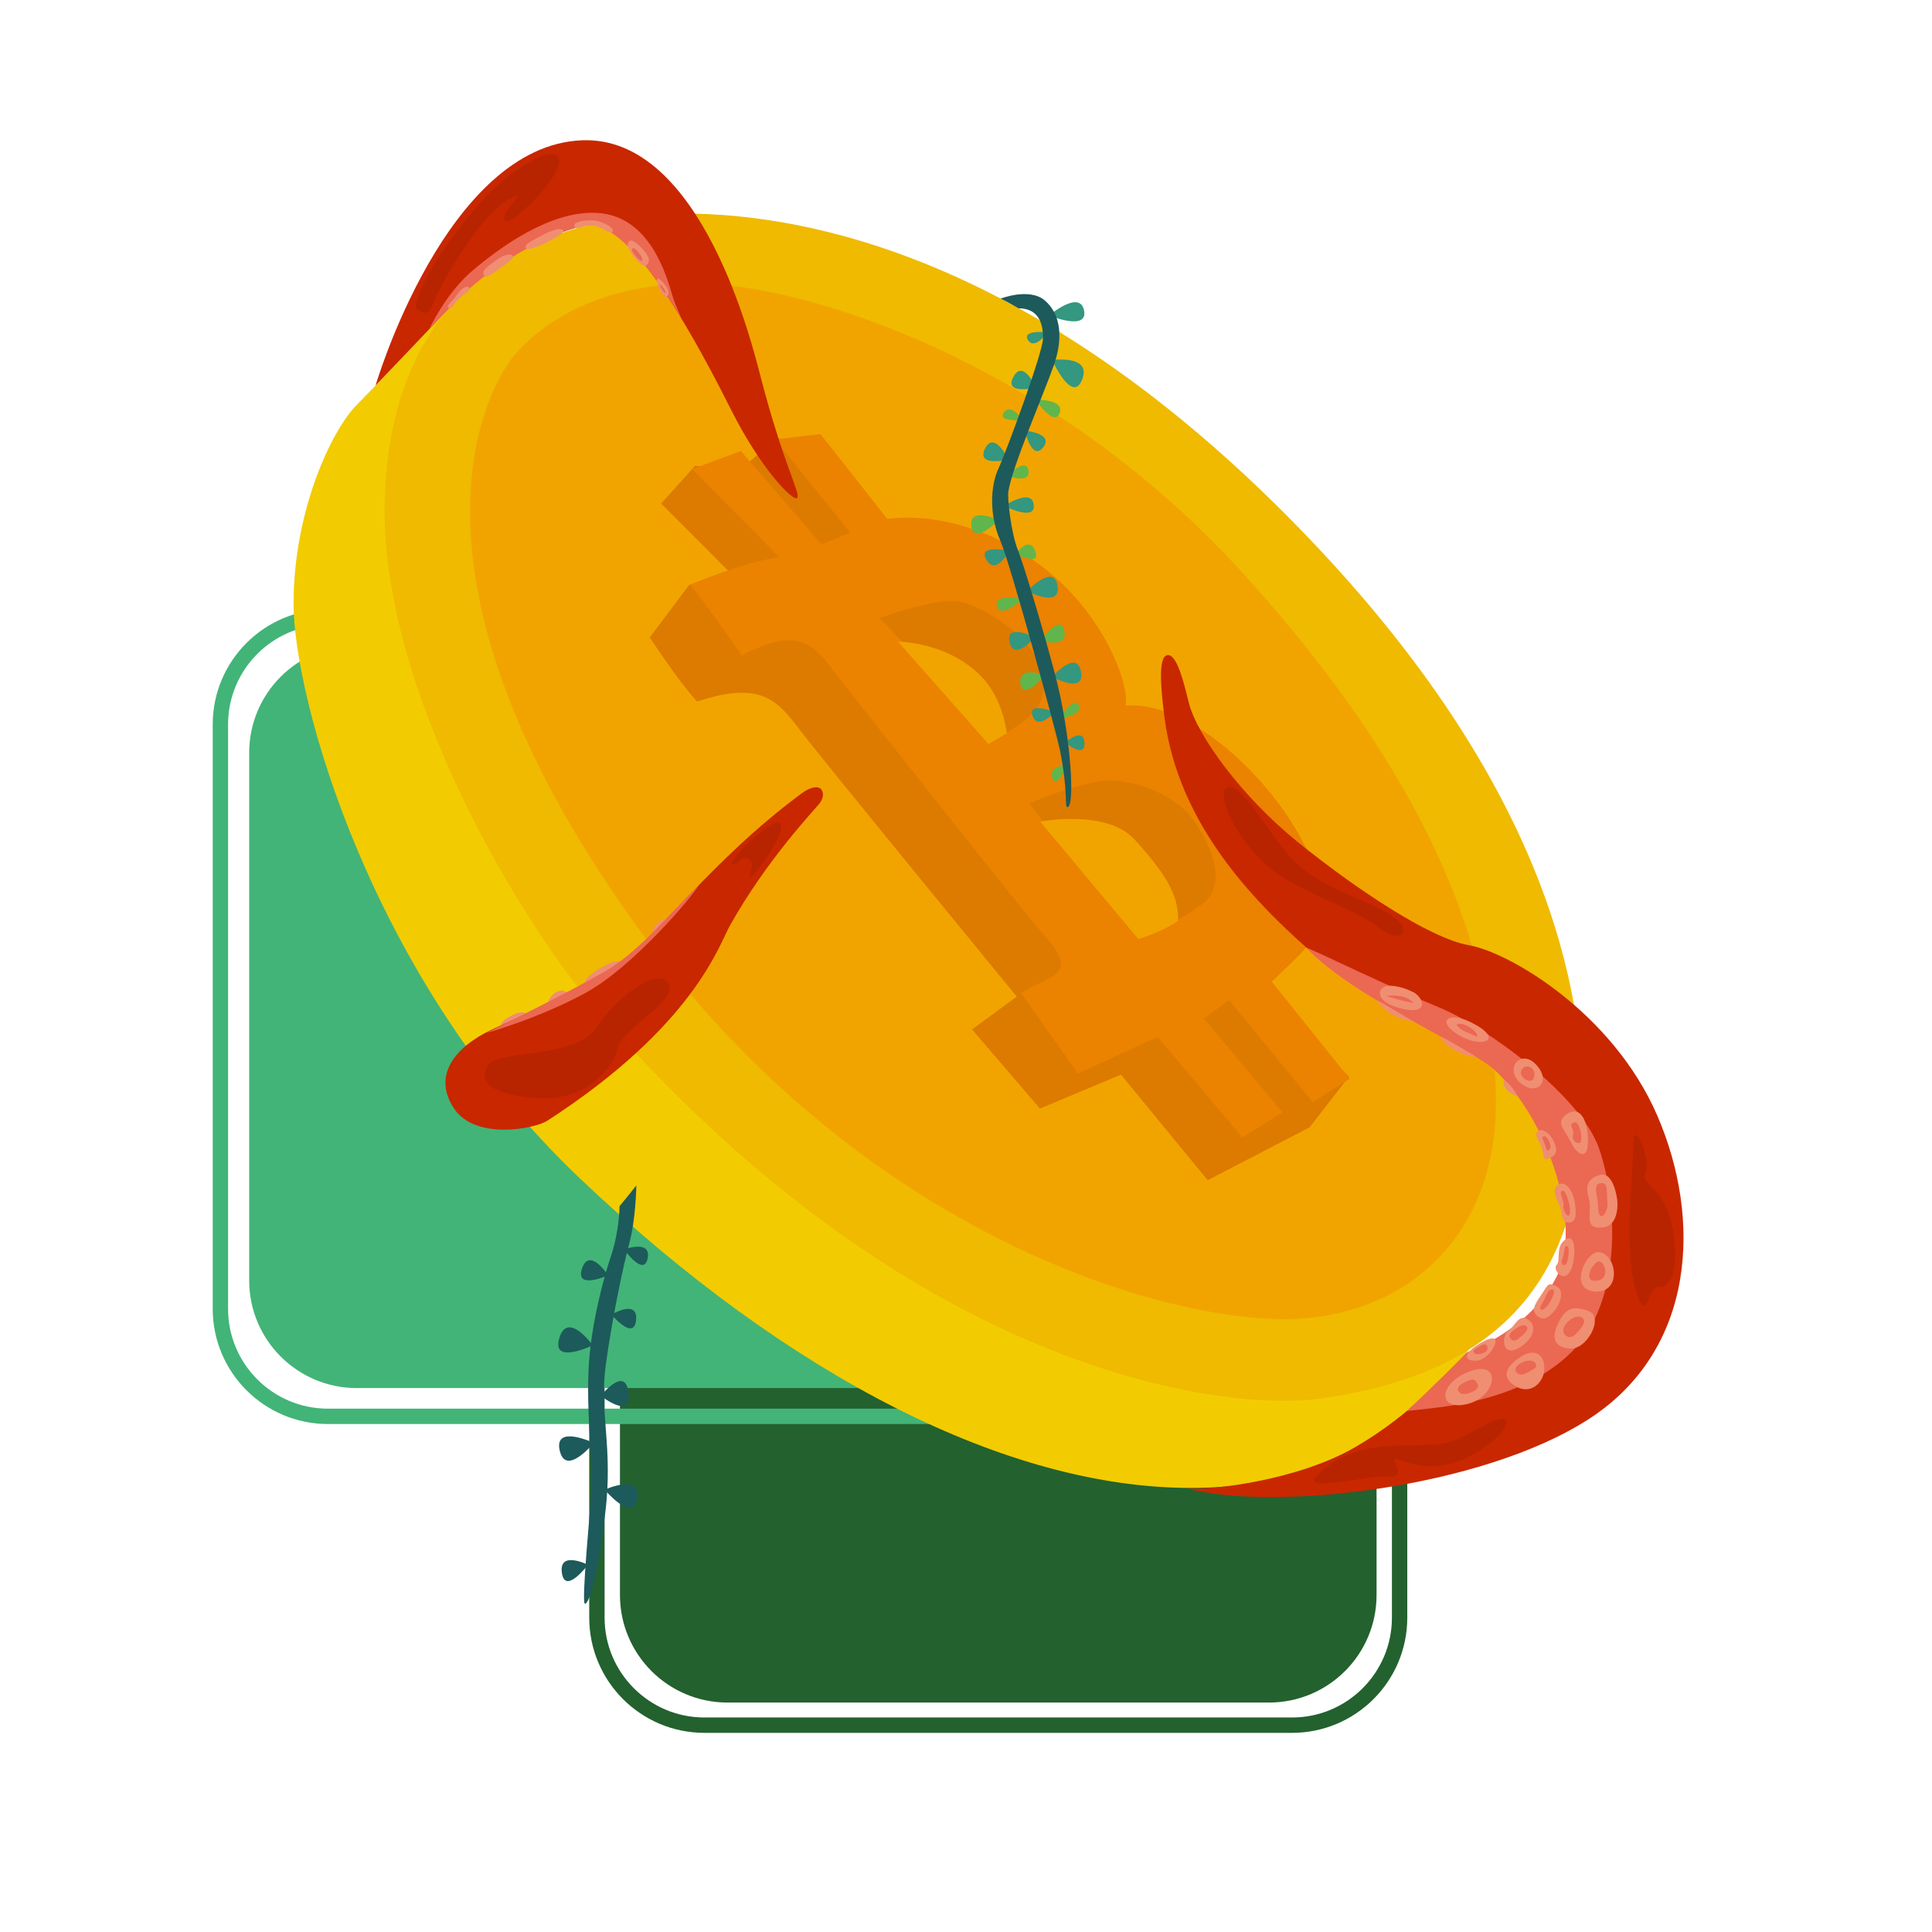 <svg xmlns="http://www.w3.org/2000/svg" xmlns:xlink="http://www.w3.org/1999/xlink" preserveAspectRatio="xMidYMid meet" width="4000" height="4000" viewBox="0 0 4000 4000" style="width:100%;height:100%"><defs><animate attributeType="XML" attributeName="opacity" dur="0s" from="0" to="1" xlink:href="#time_group"/></defs><g id="_R_G"><g id="_R_G_L_6_G_N_6_T_0" transform=" translate(2097.761, 1604.097) scale(1.59, 1.59) translate(0, 0)"><g id="_R_G_L_6_G" transform=" translate(396.113, 135.581) translate(0, 0)"><path id="_R_G_L_6_G_D_0_P_0" fill="#23612f" fill-opacity="1" fill-rule="nonzero" d=" M77 245.23 C77,245.23 77,932.5 77,932.5 C77,1009.77 14.27,1072.5 -63,1072.5 C-63,1072.5 -768.19,1072.5 -768.19,1072.5 C-845.45,1072.5 -908.19,1009.77 -908.19,932.5 C-908.19,932.5 -908.19,245.23 -908.19,245.23 C-908.19,167.96 -845.45,105.23 -768.19,105.23 C-768.19,105.23 -63,105.23 -63,105.23 C14.27,105.23 77,167.96 77,245.23z "/><path id="_R_G_L_6_G_D_1_P_0" stroke="#23612f" stroke-linecap="round" stroke-linejoin="round" fill="none" stroke-width="20" stroke-opacity="1" d=" M107.01 215.77 C107.01,215.77 107.01,961.96 107.01,961.96 C107.01,1039.23 44.27,1101.96 -32.99,1101.96 C-32.99,1101.96 -798.19,1101.96 -798.19,1101.96 C-875.46,1101.96 -938.19,1039.23 -938.19,961.96 C-938.19,961.96 -938.19,215.77 -938.19,215.77 C-938.19,138.5 -875.46,75.77 -798.19,75.77 C-798.19,75.77 -32.99,75.77 -32.99,75.77 C44.27,75.77 107.01,138.5 107.01,215.77z "/><path id="_R_G_L_6_G_D_2_P_0" fill="#42b477" fill-opacity="1" fill-rule="nonzero" d=" M-405.78 -164.28 C-405.78,-164.28 -405.78,523 -405.78,523 C-405.78,600.26 -468.52,663 -545.78,663 C-545.78,663 -1250.97,663 -1250.97,663 C-1328.24,663 -1390.97,600.26 -1390.97,523 C-1390.97,523 -1390.97,-164.28 -1390.97,-164.28 C-1390.97,-241.55 -1328.24,-304.28 -1250.97,-304.28 C-1250.97,-304.28 -545.78,-304.28 -545.78,-304.28 C-468.52,-304.28 -405.78,-241.55 -405.78,-164.28z "/><path id="_R_G_L_6_G_D_3_P_0" stroke="#42b477" stroke-linecap="round" stroke-linejoin="round" fill="none" stroke-width="20" stroke-opacity="1" d=" M-368.28 -201.1 C-368.28,-201.1 -368.28,559.82 -368.28,559.82 C-368.28,637.09 -431.01,699.82 -508.28,699.82 C-508.28,699.82 -1288.48,699.82 -1288.48,699.82 C-1365.74,699.82 -1428.48,637.09 -1428.48,559.82 C-1428.48,559.82 -1428.48,-201.1 -1428.48,-201.1 C-1428.48,-278.37 -1365.74,-341.1 -1288.48,-341.1 C-1288.48,-341.1 -508.28,-341.1 -508.28,-341.1 C-431.01,-341.1 -368.28,-278.37 -368.28,-201.1z "/></g></g><g id="_R_G_L_5_G" transform=" translate(2097.761, 1604.097) scale(1.59, 1.59) translate(0, 0)"><path id="_R_G_L_5_G_D_0_P_0" fill="#f2cc00" fill-opacity="1" fill-rule="nonzero" d=" M-717.42 -626.12 C-717.42,-626.12 -821.14,-515.41 -854.27,-482.28 C-887.4,-449.15 -937.1,-344.23 -937.1,-222.75 C-937.1,-101.27 -837.7,265.94 -564.36,525.47 C-291.03,785.01 -6.65,928.58 230.8,928.58 C357.8,928.58 471,892.68 595.24,746.35 C589.72,525.47 598,415.04 598,415.04 C598,415.04 -717.42,-626.12 -717.42,-626.12z "/><path id="_R_G_L_5_G_D_1_P_0" fill="#efba00" fill-opacity="1" fill-rule="nonzero" d=" M-429.08 -730.77 C-594.74,-730.77 -810.09,-656.22 -818.37,-358.04 C-825.35,-106.82 -634.76,198.08 -550.56,296.31 C-136.42,779.48 272.17,828.88 396.45,812.62 C691.88,773.96 741.58,591.74 741.58,426.08 C741.58,260.42 680.83,-12.92 352.28,-341.47 C23.72,-670.03 -263.42,-730.77 -429.08,-730.77z "/><path id="_R_G_L_5_G_D_2_P_0" fill="#f1a400" fill-opacity="1" fill-rule="nonzero" d=" M-412.51 -639.66 C-547.8,-639.66 -619.58,-581.68 -649.96,-545.78 C-680.33,-509.89 -818.37,-277.97 -511.91,166.55 C-205.44,611.06 225.27,721.5 379.89,707.7 C534.5,693.89 633.9,580.69 628.38,412.27 C622.85,243.86 559.35,25.74 302.58,-258.64 C45.81,-543.02 -277.22,-639.66 -412.51,-639.66z "/><path id="_R_G_L_5_G_D_3_P_0" fill="#dd7a00" fill-opacity="1" fill-rule="nonzero" d=" M-306.37 -439.03 C-306.37,-439.03 -353,-399.76 -353,-399.76 C-353,-399.76 -414.35,-402.21 -414.35,-402.21 C-414.35,-402.21 -458.53,-353.13 -458.53,-353.13 C-458.53,-353.13 -357.91,-252.51 -357.91,-252.51 C-357.91,-252.51 -421.71,-247.6 -421.71,-247.6 C-421.71,-247.6 -473.25,-178.88 -473.25,-178.88 C-473.25,-178.88 -436.44,-122.43 -411.9,-95.44 C-335.82,-119.98 -311.28,-102.8 -281.83,-63.53 C-252.38,-24.27 4.61,288.82 4.61,288.82 C4.61,288.82 -53.58,331.59 -53.58,331.59 C-53.58,331.59 34.77,434.67 34.77,434.67 C34.77,434.67 140.3,390.49 140.3,390.49 C140.3,390.49 253.19,527.93 253.19,527.93 C253.19,527.93 385.72,459.21 385.72,459.21 C385.72,459.21 437.25,392.95 437.25,392.95 C437.25,392.95 307.18,272.69 307.18,272.69 C307.18,272.69 167.29,292.33 167.29,292.33 C167.29,292.33 -208.2,-196.06 -208.2,-196.06 C-208.2,-196.06 -161.57,-306.5 -161.57,-306.5 C-161.57,-306.5 -306.37,-439.03 -306.37,-439.03z "/><path id="_R_G_L_5_G_D_4_P_0" fill="#eb8200" fill-opacity="1" fill-rule="nonzero" d=" M-250.99 -443.63 C-250.99,-443.63 -310.36,-436.72 -310.36,-436.72 C-310.36,-436.72 -212.34,-315.24 -212.34,-315.24 C-212.34,-315.24 -249.61,-300.06 -249.61,-300.06 C-249.61,-300.06 -354.53,-421.54 -354.53,-421.54 C-354.53,-421.54 -418.03,-398.07 -418.03,-398.07 C-418.03,-398.07 -304.83,-283.49 -304.83,-283.49 C-304.83,-283.49 -342.13,-279.85 -420.66,-247.6 C-392.61,-212.54 -353.35,-155.04 -353.35,-155.04 C-353.35,-155.04 -342.13,-162.05 -322.49,-169.06 C-302.86,-176.08 -272.01,-184.49 -243.96,-148.03 C-215.91,-111.57 11.28,175.93 32.31,199.77 C53.35,223.61 78.36,248.97 47.74,264.28 C33.71,271.29 9.87,283.91 9.87,283.91 C9.87,283.91 84.2,389.09 84.2,389.09 C84.2,389.09 187.98,341.41 187.98,341.41 C187.98,341.41 298.46,472.3 298.46,472.3 C298.46,472.3 350.81,439.58 350.81,439.58 C350.81,439.58 248.28,317.41 248.28,317.41 C248.28,317.41 281,293.42 281,293.42 C281,293.42 390.08,426.49 390.08,426.49 C390.08,426.49 438.07,395.95 438.07,395.95 C438.07,395.95 336.7,269.42 336.7,269.42 C336.7,269.42 355.04,252.14 374.37,232.81 C393.69,213.48 419.92,163.79 372.99,79.58 C326.05,-4.63 226.65,-95.74 146.59,-90.22 C150.73,-120.59 118.98,-202.04 51.33,-260.02 C-16.31,-318 -99.14,-341.47 -164.02,-333.19 C-215.1,-398.07 -250.99,-443.63 -250.99,-443.63z "/><path id="_R_G_L_5_G_D_5_P_0" fill="#dd7a00" fill-opacity="1" fill-rule="nonzero" d=" M122.07 7.64 C88.41,9.04 21.09,37.09 21.09,37.09 C21.09,37.09 37.92,59.53 37.92,59.53 C37.92,59.53 193.59,201.17 193.59,201.17 C193.59,201.17 225.84,182.94 245.48,168.91 C277.04,146.37 262.31,100.2 237.06,62.33 C211.82,24.47 155.72,6.24 122.07,7.64z "/><path id="_R_G_L_5_G_D_6_P_0" fill="#dd7a00" fill-opacity="1" fill-rule="nonzero" d=" M-68.66 -225.16 C-96.71,-232.17 -173.84,-204.12 -173.84,-204.12 C-173.84,-204.12 -147.19,-176.08 -147.19,-176.08 C-147.19,-176.08 -18.17,-49.86 -18.17,-49.86 C-18.17,-49.86 0.06,-58.27 19.69,-75.1 C53.13,-103.76 39.32,-143.82 18.29,-169.06 C-2.75,-194.31 -40.61,-218.15 -68.66,-225.16z "/><path id="_R_G_L_5_G_D_7_P_0" fill="#f1a400" fill-opacity="1" fill-rule="nonzero" d=" M35.12 60.93 C35.12,60.93 162.74,213.79 162.74,213.79 C162.74,213.79 193.59,205.38 214.62,189.95 C216.03,154.89 194.99,125.44 158.53,84.77 C122.06,44.1 35.12,60.93 35.12,60.93z "/><path id="_R_G_L_5_G_D_8_P_0" fill="#f1a400" fill-opacity="1" fill-rule="nonzero" d=" M-150 -173.27 C-150,-173.27 -32.2,-40.04 -32.2,-40.04 C-32.2,-40.04 -8.36,-54.07 -8.36,-54.07 C-8.36,-54.07 -12.57,-97.54 -40.61,-126.99 C-84.91,-173.51 -150,-173.27 -150,-173.27z "/></g><g id="_R_G_L_4_G_N_6_T_0" transform=" translate(2097.761, 1604.097) scale(1.59, 1.59) translate(0, 0)"><g id="_R_G_L_4_G" transform=" translate(-97.761, 98.903) translate(0, 0)"><path id="_R_G_L_4_G_D_0_P_0" fill="#c92700" fill-opacity="1" fill-rule="nonzero" d=" M299.07 -254.75 C286.86,-254.19 289.08,-217.01 294.69,-173.84 C313.09,-32.16 413.71,70.2 498.61,142.69 C583.51,215.18 704.98,234.78 767.02,332.08 C829.06,429.39 827.46,512.59 804.94,561.58 C782.42,610.57 715.26,645.33 687.88,654.09 C661.21,681.64 616.93,733.7 543.03,776.63 C469.14,819.56 356.65,832.95 323.52,830.47 C437,860.29 707.04,830.47 847.04,740.18 C987.03,649.89 994.48,479.25 936.5,345.06 C878.51,210.86 743.49,132.17 691.31,123.06 C639.12,113.95 541.37,47.68 468.48,-11.13 C395.58,-69.95 336.81,-150.42 326.26,-193.15 C320.1,-218.11 311.28,-255.3 299.07,-254.75z "/><path id="_R_G_L_4_G_D_1_P_0" fill="#eb6853" fill-opacity="1" fill-rule="nonzero" d=" M479.33 126.07 C539.63,191.28 693.07,255.23 726.12,286.83 C797.39,354.99 837,487.71 807.15,550.83 C777.3,613.95 712.89,643.56 688.4,653.23 C682.47,659.75 640.59,701.63 610.29,729.47 C648.36,724.99 756.19,720.11 824.21,653.29 C892.23,586.48 884.52,456.12 860.43,387.23 C836.33,318.34 712.29,228.54 652.18,203.98 C592.07,179.41 495.93,132.59 479.33,126.07z "/><path id="_R_G_L_4_G_D_2_P_0" fill="#f08e72" fill-opacity="1" fill-rule="nonzero" d=" M693.21 677.6 C651.38,692.58 649.51,729.42 688.22,720.68 C726.92,711.94 735.04,662.62 693.21,677.6z "/><path id="_R_G_L_4_G_D_3_P_0" fill="#f08e72" fill-opacity="1" fill-rule="nonzero" d=" M711.4 638.33 C683.04,652.82 682.85,664.76 700.95,664.14 C719.06,663.51 740.74,623.35 711.4,638.33z "/><path id="_R_G_L_4_G_D_4_P_0" fill="#f08e72" fill-opacity="1" fill-rule="nonzero" d=" M758.76 658.87 C741.28,670.11 731.29,684.47 751.27,696.96 C771.25,709.44 789.35,692.59 789.35,673.86 C789.35,655.13 776.24,647.64 758.76,658.87z "/><path id="_R_G_L_4_G_D_5_P_0" fill="#f08e72" fill-opacity="1" fill-rule="nonzero" d=" M847.41 599.57 C827.43,592.07 818.07,595.19 808.7,612.67 C799.34,630.16 798.71,645.76 821.81,648.26 C844.91,650.76 867.39,607.06 847.41,599.57z "/><path id="_R_G_L_4_G_D_6_P_0" fill="#f08e72" fill-opacity="1" fill-rule="nonzero" d=" M861.77 522.78 C843.66,519.03 819.94,571.47 854.9,573.97 C889.86,576.47 884.46,527.47 861.77,522.78z "/><path id="_R_G_L_4_G_D_7_P_0" fill="#f08e72" fill-opacity="1" fill-rule="nonzero" d=" M861.14 422.27 C845.54,427.26 842.42,436 847.41,453.48 C852.4,470.96 838.54,494.5 866.76,490.31 C883.62,487.82 885.49,465.97 884.24,454.73 C882.99,443.49 876.75,417.27 861.14,422.27z "/><path id="_R_G_L_4_G_D_8_P_0" fill="#f08e72" fill-opacity="1" fill-rule="nonzero" d=" M818.69 342.98 C803.09,354.22 814.95,361.08 823.69,379.19 C832.43,397.29 846.79,404.16 846.16,376.07 C845.54,347.97 834.3,331.74 818.69,342.98z "/><path id="_R_G_L_4_G_D_9_P_0" fill="#f08e72" fill-opacity="1" fill-rule="nonzero" d=" M779.36 279.3 C759.39,256.83 736.91,283.05 757.51,301.78 C778.11,320.51 799.34,301.78 779.36,279.3z "/><path id="_R_G_L_4_G_D_10_P_0" fill="#f08e72" fill-opacity="1" fill-rule="nonzero" d=" M693.07 223.05 C662.74,208.25 648.12,223.05 679.2,240.8 C710.27,258.56 738.57,245.24 693.07,223.05z "/><path id="_R_G_L_4_G_D_11_P_0" fill="#f08e72" fill-opacity="1" fill-rule="nonzero" d=" M575.42 184.2 C573.76,195.3 590.41,203.07 607.06,206.4 C639.62,212.91 631.47,191.41 619.82,184.76 C608.17,178.1 577.73,168.82 575.42,184.2z "/><path id="_R_G_L_4_G_D_12_P_0" fill="#f08e72" fill-opacity="1" fill-rule="nonzero" d=" M769.38 611.36 C756.35,601.09 751.6,618.87 742.52,625.19 C733.43,631.51 734.22,657.19 752.4,649.28 C770.57,641.38 782.42,621.63 769.38,611.36z "/><path id="_R_G_L_4_G_D_13_P_0" fill="#f08e72" fill-opacity="1" fill-rule="nonzero" d=" M803.96 566.45 C793.21,561.98 794.36,565.2 785.18,578.56 C775.99,591.91 770.57,600.68 783.92,608.19 C797.28,615.7 823.99,574.8 803.96,566.45z "/><path id="_R_G_L_4_G_D_14_P_0" fill="#f08e72" fill-opacity="1" fill-rule="nonzero" d=" M817.58 505.88 C802.96,514.17 811.26,533.93 805.33,539.46 C799.41,544.99 815.21,565.53 824.3,544.99 C829.59,533.03 832.2,497.58 817.58,505.88z "/><path id="_R_G_L_4_G_D_15_P_0" fill="#f08e72" fill-opacity="1" fill-rule="nonzero" d=" M809.28 433.98 C799.01,437.53 802.96,449.78 808.1,459.26 C813.24,468.74 810.47,484.15 820.74,484.15 C831.01,484.15 831.01,474.27 829.43,460.44 C827.85,446.62 819.56,430.42 809.28,433.98z "/><path id="_R_G_L_4_G_D_16_P_0" fill="#f08e72" fill-opacity="1" fill-rule="nonzero" d=" M781.24 376.69 C790.47,391.54 785.65,403.98 793.68,401.17 C801.7,398.36 808.57,393.93 802.1,379.5 C791.67,356.22 772,361.84 781.24,376.69z "/><path id="_R_G_L_4_G_D_17_P_0" fill="#f08e72" fill-opacity="1" fill-rule="nonzero" d=" M736.29 298.43 C735.08,310.87 745.4,316.58 754.64,319.79 C751.89,313.33 742.31,300.84 736.29,298.43z "/><path id="_R_G_L_4_G_D_18_P_0" fill="#f08e72" fill-opacity="1" fill-rule="nonzero" d=" M654.82 242.37 C656.2,245.53 657.38,251.26 673.38,259.95 C689.38,268.64 700.44,268.44 700.44,268.44 C700.44,268.44 662.72,245.14 654.82,242.37z "/><path id="_R_G_L_4_G_D_19_P_0" fill="#f08e72" fill-opacity="1" fill-rule="nonzero" d=" M570.67 194.37 C573.43,198.12 580.74,207.01 592,213.53 C603.26,220.05 619.06,222.62 619.06,222.62 C619.06,222.62 576.2,196.54 570.67,194.37z "/><path id="_R_G_L_4_G_D_20_P_0" fill="#eb6853" fill-opacity="1" fill-rule="nonzero" d=" M684.31 692.74 C670.97,699.41 677.99,707.84 685.02,707.49 C692.04,707.14 706.08,701.52 702.57,694.85 C699.06,688.18 697.66,686.07 684.31,692.74z "/><path id="_R_G_L_4_G_D_21_P_0" fill="#eb6853" fill-opacity="1" fill-rule="nonzero" d=" M777.72 667.46 C773.86,661.14 761.22,663.95 754.2,670.62 C747.17,677.29 756.3,685.37 765.08,680.45 C773.86,675.53 781.59,673.78 777.72,667.46z "/><path id="_R_G_L_4_G_D_22_P_0" fill="#eb6853" fill-opacity="1" fill-rule="nonzero" d=" M839.53 608.81 C834.61,603.54 821.97,608.11 815.65,619 C809.33,629.88 821.97,637.96 829.7,629.88 C837.42,621.8 844.44,614.08 839.53,608.81z "/><path id="_R_G_L_4_G_D_23_P_0" fill="#eb6853" fill-opacity="1" fill-rule="nonzero" d=" M860.95 534.72 C853.57,534.01 837.77,561.41 856.74,560 C875.7,558.6 868.32,535.42 860.95,534.72z "/><path id="_R_G_L_4_G_D_24_P_0" fill="#eb6853" fill-opacity="1" fill-rule="nonzero" d=" M862.35 432.88 C851.47,434.28 859.32,450.69 859.19,460.62 C858.84,488.36 872.89,472.21 871.48,458.16 C869.98,443.1 873.24,431.47 862.35,432.88z "/><path id="_R_G_L_4_G_D_25_P_0" fill="#eb6853" fill-opacity="1" fill-rule="nonzero" d=" M827.94 353.87 C819.86,357.38 828.64,362.29 826.89,369.32 C825.13,376.34 829.34,380.91 834.96,380.55 C840.58,380.2 836.02,350.35 827.94,353.87z "/><path id="_R_G_L_4_G_D_26_P_0" fill="#eb6853" fill-opacity="1" fill-rule="nonzero" d=" M760.87 283.63 C756.3,289.6 760.52,294.52 762.97,296.63 C765.43,298.73 774.91,304 776.32,292.76 C777.72,281.53 765.43,277.66 760.87,283.63z "/><path id="_R_G_L_4_G_D_27_P_0" fill="#eb6853" fill-opacity="1" fill-rule="nonzero" d=" M675.18 227.1 C680.8,234.82 691.69,237.28 701.87,242.2 C703.46,233.18 677.99,220.42 675.18,227.1z "/><path id="_R_G_L_4_G_D_28_P_0" fill="#eb6853" fill-opacity="1" fill-rule="nonzero" d=" M583.53 189.17 C583.53,189.17 605.65,196.19 619,198.3 C608.11,184.96 583.53,189.17 583.53,189.17z "/><path id="_R_G_L_4_G_D_29_P_0" fill="#eb6853" fill-opacity="1" fill-rule="nonzero" d=" M706.11 644.79 C701.53,647.57 697.23,649.09 697.23,652.01 C697.23,654.92 700.42,656.03 705.28,655.34 C714.99,653.95 716.1,648.95 714.99,645.62 C713.88,642.29 710.69,642.02 706.11,644.79z "/><path id="_R_G_L_4_G_D_30_P_0" fill="#eb6853" fill-opacity="1" fill-rule="nonzero" d=" M766.18 619.27 C761.74,615.1 754.25,620.93 749.26,624.54 C744.26,628.14 742.46,631.33 745.1,634.94 C747.73,638.55 750.92,639.24 755.92,635.08 C760.91,630.92 770.62,623.43 766.18,619.27z "/><path id="_R_G_L_4_G_D_31_P_0" fill="#eb6853" fill-opacity="1" fill-rule="nonzero" d=" M800.31 571.4 C796.01,569.74 791.71,577.92 789.77,583.33 C787.83,588.74 781.3,595.26 785.05,597.35 C788.8,599.43 795.87,589.85 797.4,586.52 C798.92,583.19 804.61,573.07 800.31,571.4z "/><path id="_R_G_L_4_G_D_32_P_0" fill="#eb6853" fill-opacity="1" fill-rule="nonzero" d=" M818.48 514.66 C814.6,514.11 815.57,526.31 812.52,532.14 C809.47,537.97 816.54,543.93 819.04,535.33 C821.54,526.73 822.37,515.22 818.48,514.66z "/><path id="_R_G_L_4_G_D_33_P_0" fill="#eb6853" fill-opacity="1" fill-rule="nonzero" d=" M811.9 442.96 C807.94,445.33 815.55,456.91 814.28,461.51 C813.02,466.1 817.3,474.83 820.15,475.14 C823,475.46 823.8,467.69 821.42,458.49 C819.04,449.3 815.87,440.58 811.9,442.96z "/><path id="_R_G_L_4_G_D_34_P_0" fill="#eb6853" fill-opacity="1" fill-rule="nonzero" d=" M786.85 372.88 C785.77,373.96 788.52,377.97 789.98,382.14 C791.52,386.54 791.87,391.05 793.99,390.32 C798.11,388.89 798.11,384.77 795.57,378.43 C793.04,372.08 789.07,370.66 786.85,372.88z "/><path id="_R_G_L_4_G_D_35_P_0" fill="#b82400" fill-opacity="1" fill-rule="nonzero" d=" M375.11 -81.33 C364.46,-72.87 380.44,-28.44 420.44,12 C460.44,52.44 545.33,75.56 573.78,100 C602.22,124.44 621.78,102.22 587.11,82.22 C552.44,62.22 496.89,46.67 464,13.78 C431.11,-19.11 392.44,-95.11 375.11,-81.33z "/><path id="_R_G_L_4_G_D_36_P_0" fill="#b82400" fill-opacity="1" fill-rule="nonzero" d=" M905.64 375.7 C903.53,447.58 891.35,526.05 911.85,582.58 C922.75,612.62 926.14,564.57 938.57,567.67 C950.99,570.78 966.52,550.9 956.58,493.12 C946.64,435.35 914.34,438.45 921.17,418.57 C928.01,398.69 906.26,354.58 905.64,375.7z "/><path id="_R_G_L_4_G_D_37_P_0" fill="#b82400" fill-opacity="1" fill-rule="nonzero" d=" M711.6 748.07 C663.16,774.29 663.16,773.72 603.32,774.29 C543.48,774.86 510.42,794.8 491.62,815.32 C472.81,835.84 566.27,812.47 583.37,814.75 C600.47,817.03 601.61,810.19 594.77,795.37 C587.93,780.56 627.82,818.74 685.95,791.38 C744.08,764.03 760.04,721.86 711.6,748.07z "/></g></g><g id="_R_G_L_3_G_N_6_T_0" transform=" translate(2097.761, 1604.097) scale(1.59, 1.59) translate(0, 0)"><g id="_R_G_L_3_G" transform=" translate(-97.761, 98.903) translate(0, 0)"><path id="_R_G_L_3_G_D_0_P_0" fill="#f08e72" fill-opacity="1" fill-rule="nonzero" d=" M-556.75 215.29 C-574.53,225.16 -570.58,230.69 -563.07,238.6 C-555.57,246.5 -528.7,226.74 -531.07,219.63 C-533.44,212.52 -538.97,205.41 -556.75,215.29z "/><path id="_R_G_L_3_G_D_1_P_0" fill="#f08e72" fill-opacity="1" fill-rule="nonzero" d=" M-497.71 184.25 C-508.6,190.22 -510,204.97 -506.49,202.51 C-502.98,200.06 -488.23,196.19 -484.02,190.93 C-479.8,185.66 -486.83,178.28 -497.71,184.25z "/><path id="_R_G_L_3_G_D_2_P_0" fill="#f08e72" fill-opacity="1" fill-rule="nonzero" d=" M-418.7 143.87 C-432.04,145.98 -457.33,162.48 -459.08,169.15 C-460.84,175.82 -442.58,166.34 -431.34,161.78 C-420.1,157.21 -405.36,141.76 -418.7,143.87z "/><path id="_R_G_L_3_G_D_3_P_0" fill="#f08e72" fill-opacity="1" fill-rule="nonzero" d=" M-365.67 94.71 C-377.61,105.59 -367.78,111.91 -356.19,101.03 C-344.6,90.14 -353.73,83.82 -365.67,94.71z "/><path id="_R_G_L_3_G_D_4_P_0" fill="#c92700" fill-opacity="1" fill-rule="nonzero" d=" M-151.78 -79.33 C-154.89,-84.44 -165.07,-84.07 -177.45,-74.91 C-298.95,14.99 -368.48,116.13 -419.05,149.84 C-469.62,183.55 -531.77,209.6 -580.93,232.78 C-630.09,255.95 -658.47,292.97 -630.6,335.35 C-602.74,377.72 -524.74,361.82 -509.06,351.67 C-318.37,228.24 -285.67,123.57 -271.44,98.01 C-223.67,12.17 -159.78,-54.67 -154.67,-61.33 C-149.56,-68 -148.67,-74.22 -151.78,-79.33z "/><path id="_R_G_L_3_G_D_5_P_0" fill="#eb6853" fill-opacity="1" fill-rule="nonzero" d=" M-311.56 44.89 C-344.89,76.89 -387.11,128 -426.22,152.44 C-465.33,176.89 -588.44,237.33 -588.44,237.33 C-588.44,237.33 -521.78,219.11 -459.56,185.33 C-397.33,151.56 -320,59.56 -311.56,44.89z "/><path id="_R_G_L_3_G_D_6_P_0" fill="#b82400" fill-opacity="1" fill-rule="nonzero" d=" M-351.63 172.31 C-367.08,150.54 -419.75,191.98 -445.04,230.61 C-470.32,269.23 -571.46,260.81 -584.1,276.96 C-596.74,293.11 -596.74,315.59 -526.51,321.91 C-456.27,328.23 -422.56,280.47 -416.94,255.89 C-411.33,231.31 -336.18,194.08 -351.63,172.31z "/><path id="_R_G_L_3_G_D_7_P_0" fill="#b82400" fill-opacity="1" fill-rule="nonzero" d=" M-205.2 -35.12 C-213.22,-46.57 -273.35,12.99 -269.34,17.57 C-265.33,22.15 -252.74,2.68 -245.29,11.84 C-237.85,21.01 -248.15,31.32 -244.72,34.18 C-241.28,37.04 -197.18,-23.66 -205.2,-35.12z "/></g></g><g id="_R_G_L_2_G_N_6_T_0" transform=" translate(2097.761, 1604.097) scale(1.59, 1.59) translate(0, 0)"><g id="_R_G_L_2_G" transform=" translate(-97.761, 98.903) translate(0, 0)"><path id="_R_G_L_2_G_D_0_P_0" fill="#c92700" fill-opacity="1" fill-rule="nonzero" d=" M-463.41 -925.11 C-640.89,-918.51 -732.54,-605.81 -732.54,-605.81 C-732.54,-605.81 -668.43,-672.56 -638.35,-704.99 C-570,-778.5 -492.69,-807.6 -457.31,-814.68 C-399.25,-826.29 -307.5,-649.5 -269,-573 C-230.5,-496.5 -188,-453.5 -183.5,-459.5 C-179,-465.5 -201,-501.5 -230.75,-615.62 C-241.75,-657.82 -307.58,-930.91 -463.41,-925.11z "/><path id="_R_G_L_2_G_D_1_P_0" fill="#eb6853" fill-opacity="1" fill-rule="nonzero" d=" M-445.16 -830.58 C-505.29,-833.44 -570,-785.91 -605.51,-756.13 C-641.02,-726.35 -662.21,-679.96 -662.21,-679.96 C-662.21,-679.96 -642.56,-700.41 -638.18,-705.25 C-591.12,-757.22 -508.25,-806.39 -457.68,-814.46 C-407.11,-822.54 -333.37,-691.2 -333.37,-691.2 C-333.37,-691.2 -343.22,-712.6 -346.08,-722.91 C-359.27,-770.38 -385.03,-827.71 -445.16,-830.58z "/><path id="_R_G_L_2_G_D_2_P_0" fill="#f08e72" fill-opacity="1" fill-rule="nonzero" d=" M-610.32 -731.12 C-610.01,-737.67 -619.37,-734.55 -626.55,-723.94 C-633.73,-713.33 -642.78,-708.65 -636.23,-706.46 C-633.07,-705.41 -630.14,-713 -624.68,-718.33 C-618.8,-724.07 -610.48,-727.72 -610.32,-731.12z "/><path id="_R_G_L_2_G_D_3_P_0" fill="#f08e72" fill-opacity="1" fill-rule="nonzero" d=" M-553.82 -773.57 C-555.69,-779.5 -567.55,-775.13 -576.92,-767.95 C-586.28,-760.77 -595.65,-755.78 -590.97,-748.6 C-588.6,-744.98 -580.26,-751.42 -571.26,-757.9 C-562.42,-764.27 -552.89,-770.63 -553.82,-773.57z "/><path id="_R_G_L_2_G_D_4_P_0" fill="#f08e72" fill-opacity="1" fill-rule="nonzero" d=" M-487.96 -806.97 C-489.52,-812.28 -502,-808.84 -516.99,-800.73 C-531.97,-792.61 -539.46,-789.49 -536.65,-784.18 C-533.84,-778.88 -486.4,-801.66 -487.96,-806.97z "/><path id="_R_G_L_2_G_D_5_P_0" fill="#f08e72" fill-opacity="1" fill-rule="nonzero" d=" M-448 -820.71 C-459.55,-821.64 -479.58,-818.57 -472.35,-811.34 C-469.54,-808.53 -459.33,-815.81 -449.3,-814.39 C-438.03,-812.8 -428.96,-803.54 -425.53,-805.1 C-417,-808.97 -436.45,-819.77 -448,-820.71z "/><path id="_R_G_L_2_G_D_6_P_0" fill="#f08e72" fill-opacity="1" fill-rule="nonzero" d=" M-403.99 -791.36 C-406.8,-785.12 -387.45,-759.53 -381.2,-762.02 C-374.96,-764.52 -374.33,-772.01 -384.32,-782.94 C-394.31,-793.86 -401.18,-797.61 -403.99,-791.36z "/><path id="_R_G_L_2_G_D_7_P_0" fill="#f08e72" fill-opacity="1" fill-rule="nonzero" d=" M-354.36 -734.87 C-370.59,-757.03 -369.03,-737.99 -357.17,-722.69 C-353.64,-718.14 -347.17,-725.06 -354.36,-734.87z "/><path id="_R_G_L_2_G_D_8_P_0" fill="#eb6853" fill-opacity="1" fill-rule="nonzero" d=" M-398.81 -783.01 C-400,-780.44 -387.75,-766.42 -385.97,-768.2 C-384.2,-769.98 -385.38,-773.14 -390.12,-779.26 C-394.86,-785.38 -397.63,-785.58 -398.81,-783.01z "/><path id="_R_G_L_2_G_D_9_P_0" fill="#eb6853" fill-opacity="1" fill-rule="nonzero" d=" M-362.47 -736.89 C-363.57,-735.8 -356.23,-725.35 -355.14,-726.28 C-354.05,-727.22 -356.23,-730.96 -358.1,-733.46 C-359.98,-735.96 -361.38,-737.99 -362.47,-736.89z "/><path id="_R_G_L_2_G_D_10_P_0" fill="#b82400" fill-opacity="1" fill-rule="nonzero" d=" M-494.02 -900.94 C-500.35,-923.06 -561.61,-881.27 -586.47,-854.32 C-661.53,-772.94 -686.02,-709.73 -678.91,-705.78 C-671.8,-701.83 -664.69,-693.14 -657.58,-712.89 C-650.47,-732.64 -590.28,-841.91 -550.12,-851.95 C-540.64,-854.32 -570.67,-829.83 -564.35,-820.35 C-558.02,-810.86 -487.7,-878.81 -494.02,-900.94z "/></g></g><g id="_R_G_L_1_G_N_6_T_0" transform=" translate(2097.761, 1604.097) scale(1.59, 1.59) translate(0, 0)"><g id="_R_G_L_1_G" transform=" translate(-97.761, 98.903) translate(0, 0)"><path id="_R_G_L_1_G_D_0_P_0" fill="#34977f" fill-opacity="1" fill-rule="nonzero" d=" M190 -703.5 C184.5,-731 144.5,-697 144.5,-697 C144.5,-697 195.5,-676 190,-703.5z "/><path id="_R_G_L_1_G_D_1_P_0" fill="#34977f" fill-opacity="1" fill-rule="nonzero" d=" M148.5 -639 C148.5,-639 174.5,-581 187.5,-613.5 C200.5,-646 148.5,-639 148.5,-639z "/><path id="_R_G_L_1_G_D_2_P_0" fill="#34977f" fill-opacity="1" fill-rule="nonzero" d=" M113 -547 C113,-547 122.01,-506.22 137,-525.5 C151,-543.5 113,-547 113,-547z "/><path id="_R_G_L_1_G_D_3_P_0" fill="#34977f" fill-opacity="1" fill-rule="nonzero" d=" M124.5 -450.5 C122,-473 86,-449 86,-449 C86,-449 127,-428 124.5,-450.5z "/><path id="_R_G_L_1_G_D_4_P_0" fill="#34977f" fill-opacity="1" fill-rule="nonzero" d=" M155.5 -345 C150.5,-375 116,-338 116,-338 C116,-338 160.5,-315 155.5,-345z "/><path id="_R_G_L_1_G_D_5_P_0" fill="#34977f" fill-opacity="1" fill-rule="nonzero" d=" M186 -233 C180.5,-263 148.5,-226.5 148.5,-226.5 C148.5,-226.5 191.5,-203 186,-233z "/><path id="_R_G_L_1_G_D_6_P_0" fill="#34977f" fill-opacity="1" fill-rule="nonzero" d=" M165.5 -141 C165.5,-141 191.5,-119 190.5,-140.5 C189.5,-162 165.5,-141 165.5,-141z "/><path id="_R_G_L_1_G_D_7_P_0" fill="#34977f" fill-opacity="1" fill-rule="nonzero" d=" M151.5 -180.5 C151.5,-180.5 116,-195 123,-175.5 C130,-156 151.5,-180.5 151.5,-180.5z "/><path id="_R_G_L_1_G_D_8_P_0" fill="#34977f" fill-opacity="1" fill-rule="nonzero" d=" M126 -278 C126,-278 87,-297 93,-271.5 C99,-246 126,-278 126,-278z "/><path id="_R_G_L_1_G_D_9_P_0" fill="#34977f" fill-opacity="1" fill-rule="nonzero" d=" M92.5 -390.5 C92.5,-390.5 51.5,-399.5 62.5,-379.5 C75,-356.78 92.5,-390.5 92.5,-390.5z "/><path id="_R_G_L_1_G_D_10_P_0" fill="#34977f" fill-opacity="1" fill-rule="nonzero" d=" M61 -523.5 C49,-499 91.5,-509.5 91.5,-509.5 C91.5,-509.5 73,-548 61,-523.5z "/><path id="_R_G_L_1_G_D_11_P_0" fill="#34977f" fill-opacity="1" fill-rule="nonzero" d=" M98 -617 C85,-593 127,-603 127,-603 C127,-603 111,-641 98,-617z "/><path id="_R_G_L_1_G_D_12_P_0" fill="#34977f" fill-opacity="1" fill-rule="nonzero" d=" M142.5 -675 C142.5,-675 108.5,-679 117,-665 C125.5,-651 142.5,-675 142.5,-675z "/><path id="_R_G_L_1_G_D_13_P_0" fill="#60b64c" fill-opacity="1" fill-rule="nonzero" d=" M126.97 -587.22 C126.97,-587.22 151.32,-551.01 158.19,-569.74 C165.05,-588.47 126.97,-587.22 126.97,-587.22z "/><path id="_R_G_L_1_G_D_14_P_0" fill="#60b64c" fill-opacity="1" fill-rule="nonzero" d=" M85.77 -570.99 C75.78,-558.5 110.12,-560.38 110.12,-560.38 C110.12,-560.38 95.76,-583.47 85.77,-570.99z "/><path id="_R_G_L_1_G_D_15_P_0" fill="#60b64c" fill-opacity="1" fill-rule="nonzero" d=" M117.61 -495.03 C114.83,-513.35 90.42,-488.37 90.42,-488.37 C90.42,-488.37 120.38,-476.72 117.61,-495.03z "/><path id="_R_G_L_1_G_D_16_P_0" fill="#60b64c" fill-opacity="1" fill-rule="nonzero" d=" M78.76 -430.66 C78.76,-430.66 39.92,-448.97 43.25,-422.89 C46.58,-396.81 78.76,-430.66 78.76,-430.66z "/><path id="_R_G_L_1_G_D_17_P_0" fill="#60b64c" fill-opacity="1" fill-rule="nonzero" d=" M126.49 -390.15 C118.72,-411.24 100.96,-386.82 100.96,-386.82 C100.96,-386.82 134.26,-369.06 126.49,-390.15z "/><path id="_R_G_L_1_G_D_18_P_0" fill="#60b64c" fill-opacity="1" fill-rule="nonzero" d=" M109.84 -327.44 C109.84,-327.44 72.66,-336.32 76.54,-318.56 C80.43,-300.81 109.84,-327.44 109.84,-327.44z "/><path id="_R_G_L_1_G_D_19_P_0" fill="#60b64c" fill-opacity="1" fill-rule="nonzero" d=" M164.22 -286.38 C159.23,-310.24 133.7,-273.62 133.7,-273.62 C133.7,-273.62 169.22,-262.52 164.22,-286.38z "/><path id="_R_G_L_1_G_D_20_P_0" fill="#60b64c" fill-opacity="1" fill-rule="nonzero" d=" M138.7 -228.11 C138.7,-228.11 104.29,-242.54 107.07,-218.12 C109.84,-193.71 138.7,-228.11 138.7,-228.11z "/><path id="_R_G_L_1_G_D_21_P_0" fill="#60b64c" fill-opacity="1" fill-rule="nonzero" d=" M183.09 -189.27 C177.54,-203.14 157.56,-172.62 157.56,-172.62 C157.56,-172.62 188.64,-175.39 183.09,-189.27z "/><path id="_R_G_L_1_G_D_22_P_0" fill="#60b64c" fill-opacity="1" fill-rule="nonzero" d=" M167 -111.02 C167,-111.02 143.14,-111.58 148.69,-94.93 C154.23,-78.28 167,-111.02 167,-111.02z "/><path id="_R_G_L_1_G_D_23_P_0" fill="#1d5a5b" fill-opacity="1" fill-rule="nonzero" d=" M81.36 -718.95 C81.36,-718.95 90.61,-714.58 104.66,-706.3 C118.08,-706.3 137.43,-700.99 136.5,-666.5 C136,-648 88.83,-519.67 78.33,-497.17 C67.83,-474.67 66.67,-436.5 80.67,-404.5 C94.67,-372.5 154.66,-150.77 158.5,-131.5 C169.5,-76.34 164.5,-57.19 168.11,-56.78 C178.73,-55.55 173.1,-151.81 151.5,-232.5 C135.28,-293.08 111.5,-372.5 103.5,-392.5 C95.5,-412.5 89.92,-457.29 91.44,-467.78 C95.94,-498.78 137.9,-596.04 150.54,-631.86 C163.18,-667.68 159.67,-698.68 138.95,-716.49 C118.94,-733.69 81.36,-718.95 81.36,-718.95z "/></g></g><g id="_R_G_L_0_G_N_6_T_0" transform=" translate(2097.761, 1604.097) scale(1.59, 1.59) translate(0, 0)"><g id="_R_G_L_0_G" transform=" translate(-97.761, 98.903) translate(0, 0)"><path id="_R_G_L_0_G_D_0_P_0" fill="#1d5a5b" fill-opacity="1" fill-rule="nonzero" d=" M-393 435.76 C-393,435.76 -402.94,448.6 -414.84,462.78 C-415.12,477.76 -417.9,504.67 -426.78,530.2 C-433.38,549.19 -453.06,617.17 -455.35,678.64 C-457.65,740.12 -449.33,803.96 -450.99,828.81 C-452.64,853.66 -464.66,978.33 -460.1,980.4 C-455.54,982.47 -444.36,950.58 -433.59,863.6 C-422.82,776.63 -441.46,732.72 -432.76,669.35 C-424.07,605.99 -409.53,538.5 -402.39,512.21 C-393.5,479.5 -393,435.76 -393,435.76z "/><path id="_R_G_L_0_G_D_1_P_0" fill="#1d5a5b" fill-opacity="1" fill-rule="nonzero" d=" M-408.89 519.11 C-408.89,519.11 -383.11,555.56 -378.22,530.67 C-373.33,505.78 -408.89,519.11 -408.89,519.11z "/><path id="_R_G_L_0_G_D_2_P_0" fill="#1d5a5b" fill-opacity="1" fill-rule="nonzero" d=" M-425.33 604 C-425.33,604 -396,639.11 -393.33,611.11 C-390.67,583.11 -425.33,604 -425.33,604z "/><path id="_R_G_L_0_G_D_3_P_0" fill="#1d5a5b" fill-opacity="1" fill-rule="nonzero" d=" M-403.11 705.78 C-407.55,669.33 -439.11,709.78 -439.11,709.78 C-439.11,709.78 -398.67,742.22 -403.11,705.78z "/><path id="_R_G_L_0_G_D_4_P_0" fill="#1d5a5b" fill-opacity="1" fill-rule="nonzero" d=" M-434.22 832 C-434.22,832 -399.11,873.78 -392.44,845.78 C-383.72,809.15 -434.22,832 -434.22,832z "/><path id="_R_G_L_0_G_D_5_P_0" fill="#1d5a5b" fill-opacity="1" fill-rule="nonzero" d=" M-456 929.78 C-456,929.78 -495.11,910.22 -489.78,941.33 C-485.11,968.58 -456,929.78 -456,929.78z "/><path id="_R_G_L_0_G_D_6_P_0" fill="#1d5a5b" fill-opacity="1" fill-rule="nonzero" d=" M-448.44 771.11 C-448.44,771.11 -500,746.67 -492.89,780.45 C-485.35,816.23 -448.44,771.11 -448.44,771.11z "/><path id="_R_G_L_0_G_D_7_P_0" fill="#1d5a5b" fill-opacity="1" fill-rule="nonzero" d=" M-493.78 636.44 C-502.22,669.33 -449.78,644 -449.78,644 C-449.78,644 -483.6,596.82 -493.78,636.44z "/><path id="_R_G_L_0_G_D_8_P_0" fill="#1d5a5b" fill-opacity="1" fill-rule="nonzero" d=" M-464 544.89 C-472.44,572 -429.78,552.89 -429.78,552.89 C-429.78,552.89 -454.55,514.54 -464,544.89z "/></g></g></g><g id="time_group"/></svg>
